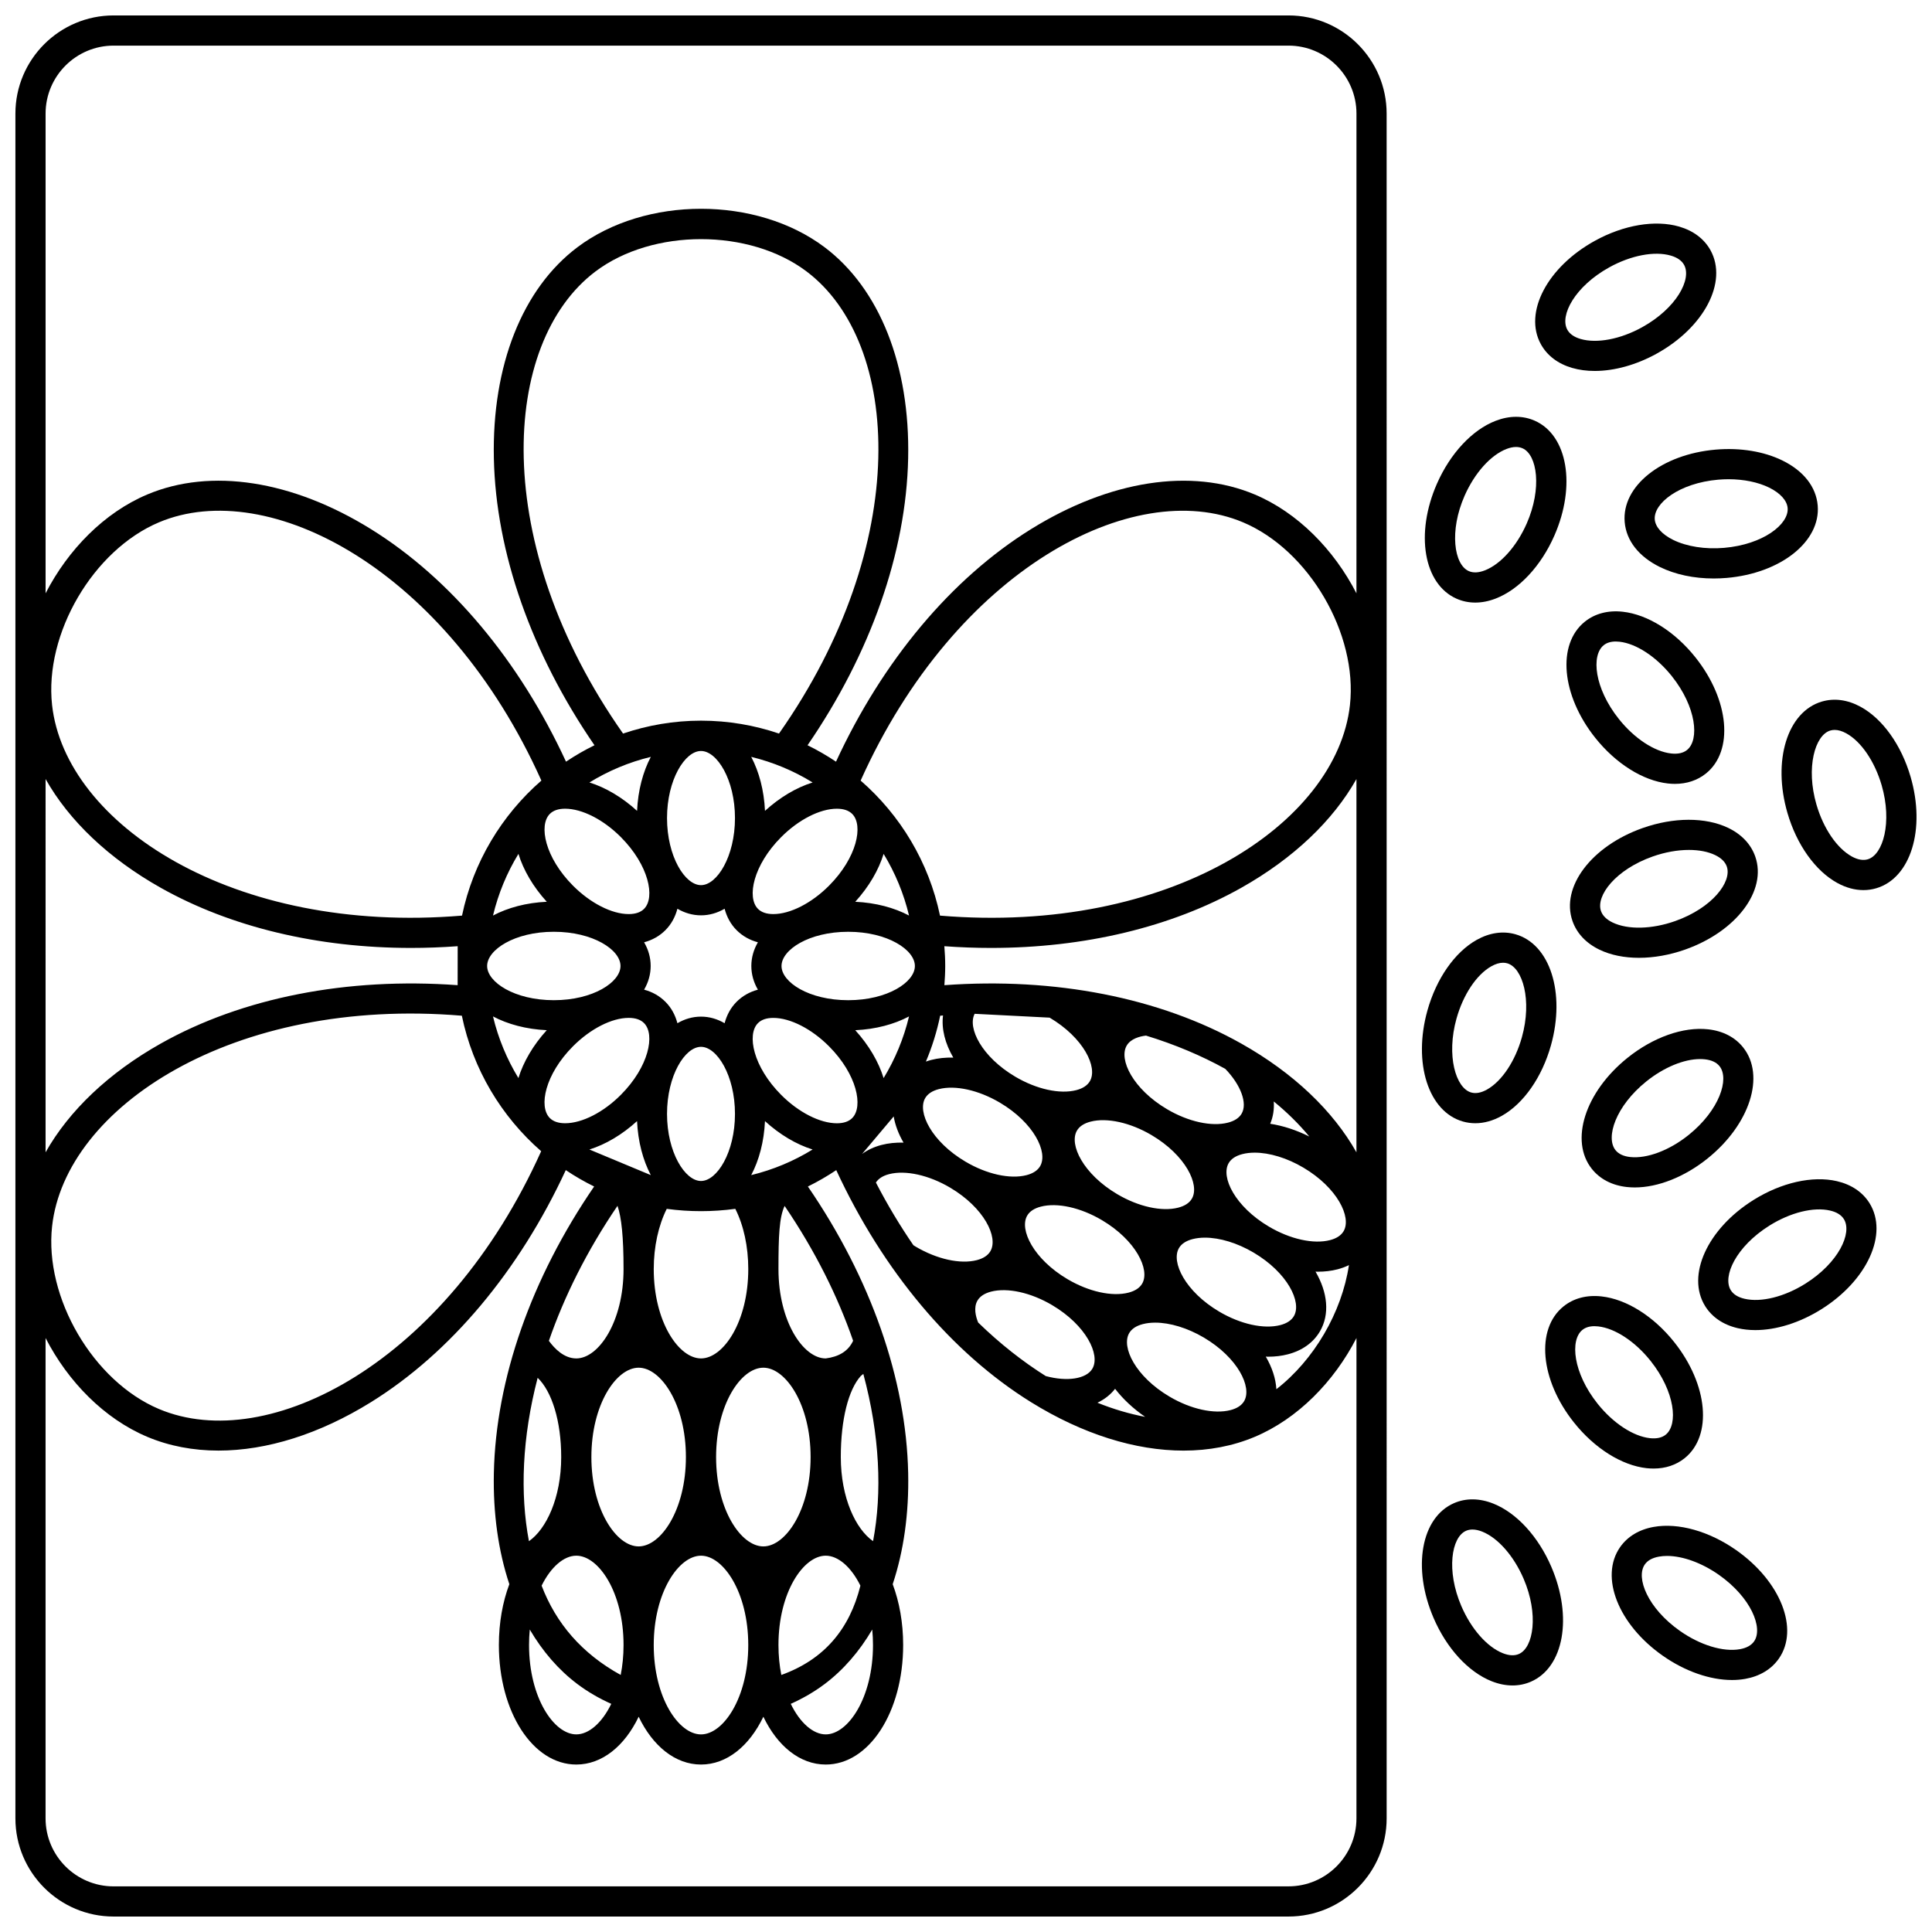 <?xml version="1.0" encoding="UTF-8"?>
<!-- Uploaded to: ICON Repo, www.svgrepo.com, Generator: ICON Repo Mixer Tools -->
<svg width="800px" height="800px" version="1.1" viewBox="144 144 512 512" xmlns="http://www.w3.org/2000/svg">
 <defs>
  <clipPath id="b">
   <path d="m148.09 148.09h363.91v503.81h-363.91z"/>
  </clipPath>
  <clipPath id="a">
   <path d="m616 329h35.902v51h-35.902z"/>
  </clipPath>
 </defs>
 <g clip-path="url(#b)">
  <path d="m485.46 148.09h-311.36c-14.344 0-26.016 11.672-26.016 26.016v451.78c0 14.344 11.672 26.016 26.016 26.016h311.36c14.344 0 26.016-11.672 26.016-26.016l-0.004-451.78c0-14.344-11.668-26.016-26.012-26.016zm-329.38 202.36c6.223 11.035 16.711 21.051 30.535 28.832 18.559 10.441 41.637 15.93 66.316 15.93 4.078 0 8.203-0.156 12.359-0.457l-0.012 10.328c-29.273-2.129-57.039 3.297-78.664 15.465-13.824 7.781-24.312 17.793-30.535 28.828zm240.55 73.824c-2.055-0.047-4.027 0.148-5.84 0.621-0.484 0.125-0.957 0.27-1.414 0.434 1.637-3.875 2.91-7.938 3.777-12.152 0.254-0.02 0.504-0.039 0.758-0.059-0.445 3.535 0.539 7.41 2.719 11.156zm84.934 11.625c3.574 2.922 6.723 6.039 9.414 9.293-3.434-1.715-6.965-2.859-10.359-3.383 0.773-1.824 1.078-3.82 0.945-5.91zm7.84 17.531c8.988 5.312 12.836 13.141 10.668 16.84-0.66 1.125-1.871 1.926-3.606 2.375-4.344 1.129-10.543-0.242-16.18-3.574-8.988-5.312-12.836-13.141-10.672-16.84 0.66-1.125 1.871-1.926 3.606-2.375 1.008-0.262 2.109-0.391 3.285-0.391 3.902 0 8.566 1.402 12.898 3.965zm-208.02-23.727c-3.043-4.992-5.336-10.492-6.738-16.34 3.93 2.082 8.832 3.398 14.25 3.648-3.656 4.023-6.199 8.43-7.512 12.691zm6.031 19.383c-25.156 55.93-72.277 80.543-101.27 68.324-17.453-7.352-30.43-29.531-28.34-48.434 3.469-31.41 47.734-60.879 108.59-55.801 2.926 14.211 10.492 26.73 21.02 35.91zm-14.32-49.09c0-4.289 7.258-9.066 17.672-9.066s17.672 4.777 17.672 9.066-7.258 9.066-17.672 9.066-17.672-4.777-17.672-9.066zm22.734 21.297c4.629-4.652 10.297-7.543 14.785-7.543 1.781 0 3.148 0.465 4.062 1.383 3.019 3.035 1.246 11.586-6.129 18.996-4.629 4.652-10.297 7.543-14.785 7.543-1.781 0-3.148-0.465-4.062-1.383-3.019-3.035-1.246-11.582 6.129-18.996zm18.867-27.574c2.195-0.59 4.109-1.672 5.652-3.223 1.566-1.574 2.602-3.512 3.172-5.668 1.93 1.125 4.035 1.746 6.254 1.746s4.328-0.621 6.254-1.746c0.57 2.16 1.605 4.098 3.168 5.668 1.543 1.551 3.457 2.633 5.652 3.223-1.121 1.934-1.738 4.051-1.738 6.277s0.617 4.344 1.738 6.277c-2.195 0.59-4.109 1.672-5.652 3.223-1.566 1.574-2.598 3.512-3.168 5.668-1.93-1.125-4.035-1.746-6.254-1.746s-4.328 0.621-6.254 1.746c-0.57-2.16-1.605-4.098-3.172-5.668-1.543-1.551-3.457-2.633-5.652-3.223 1.121-1.934 1.738-4.051 1.738-6.277 0-2.231-0.617-4.344-1.738-6.277zm6.07-32.922c0-10.176 4.754-17.777 9.004-17.777s9.004 7.602 9.004 17.777-4.754 17.777-9.004 17.777-9.004-7.602-9.004-17.777zm18.098 103.56c2.219 4.418 3.434 10.008 3.434 15.961 0 13.953-6.602 23.68-12.523 23.68-5.922 0-12.527-9.727-12.527-23.68 0-5.938 1.246-11.57 3.445-15.957 6.055 0.816 12.109 0.812 18.172-0.004zm-18.098-25.16c0-10.176 4.754-17.777 9.004-17.777s9.004 7.602 9.004 17.777-4.754 17.777-9.004 17.777-9.004-7.602-9.004-17.777zm-7.945 1.91c0.25 5.441 1.57 10.363 3.648 14.309l-16.27-6.785c4.312-1.348 8.707-3.949 12.621-7.523zm-3.574 39.211c0 13.953-6.602 23.68-12.523 23.68-3.246 0-5.777-2.613-7.266-4.664 4.062-11.738 10.055-23.832 18.184-35.777 1.055 3.059 1.605 8.223 1.605 16.762zm-16.523 49.816c0 10.848-3.992 19.137-8.551 22.293-2.394-12.621-1.812-27.488 2.309-43.297 3.758 3.602 6.242 11.453 6.242 21.004zm-8.328 45.711c3.394 5.781 7.617 10.688 12.637 14.461 2.688 2.019 5.703 3.777 8.957 5.234-2.461 5.074-5.965 8.09-9.262 8.09-5.926 0-12.527-9.727-12.527-23.68-0.004-1.414 0.066-2.781 0.195-4.106zm3.137-11.629c2.457-4.984 5.926-7.941 9.191-7.941 5.926 0 12.523 9.727 12.523 23.68 0 2.832-0.277 5.488-0.758 7.926-10.309-5.684-17.137-13.676-20.957-23.664zm13.188-34.082c0-13.953 6.602-23.68 12.523-23.68 5.922 0 12.527 9.727 12.527 23.68s-6.602 23.68-12.527 23.68c-5.922 0-12.523-9.727-12.523-23.68zm29.051 26.141c5.926 0 12.523 9.727 12.523 23.68s-6.602 23.68-12.523 23.68-12.527-9.727-12.527-23.68c0.004-13.953 6.606-23.68 12.527-23.68zm4-26.141c0-13.953 6.602-23.68 12.523-23.68s12.523 9.727 12.523 23.68-6.602 23.68-12.523 23.68-12.523-9.727-12.523-23.68zm29.051 26.141c3.266 0 6.731 2.957 9.191 7.941-2.859 11.535-9.641 19.602-20.957 23.664-0.484-2.438-0.758-5.094-0.758-7.93-0.004-13.949 6.598-23.676 12.523-23.676zm-0.309 34.031c5.016-3.773 9.242-8.676 12.637-14.461 0.129 1.324 0.199 2.691 0.199 4.106 0 13.953-6.602 23.68-12.527 23.68-3.297 0-6.801-3.016-9.266-8.094 3.254-1.457 6.273-3.211 8.957-5.231zm4.305-60.172c0-10.027 2.043-17.875 5.293-21.484 0.227-0.176 0.453-0.359 0.676-0.547 4.363 16.191 5.031 31.43 2.582 44.32-4.559-3.152-8.551-11.438-8.551-22.289zm-3.996-26.137c-5.926 0-12.523-9.727-12.523-23.68 0-8.754 0.207-13.703 1.629-16.734 8.117 11.93 14.098 24.008 18.156 35.734-1.332 2.848-3.887 4.246-7.262 4.68zm-19.746-48.582c2.082-3.945 3.398-8.867 3.648-14.309 3.91 3.574 8.309 6.176 12.621 7.523-4.973 3.066-10.449 5.371-16.27 6.785zm7.918-21.281c-7.375-7.414-9.148-15.961-6.129-18.996 0.914-0.918 2.281-1.383 4.062-1.383 4.488 0 10.156 2.891 14.785 7.543 7.375 7.414 9.148 15.961 6.129 19-0.914 0.918-2.281 1.383-4.062 1.383-4.488-0.004-10.156-2.894-14.785-7.547zm0.113-34.137c0-4.289 7.258-9.066 17.672-9.066 10.414 0 17.672 4.777 17.672 9.066s-7.258 9.066-17.672 9.066c-10.414 0-17.672-4.777-17.672-9.066zm19.543 17.016c5.418-0.246 10.32-1.566 14.25-3.648-1.402 5.848-3.695 11.348-6.738 16.34-1.312-4.262-3.859-8.668-7.512-12.691zm10.184 22.855c0.383 2.289 1.27 4.637 2.609 6.934-2.055-0.047-4.027 0.148-5.84 0.621-1.965 0.512-3.691 1.32-5.148 2.387zm-1.223 15.293c4.34-1.129 10.543 0.242 16.18 3.574 8.988 5.312 12.836 13.141 10.672 16.84-0.66 1.125-1.871 1.926-3.606 2.375-4.348 1.125-10.543-0.242-16.18-3.57-0.211-0.125-0.414-0.258-0.621-0.387-3.527-5.133-6.859-10.664-9.938-16.613 0.68-1.039 1.84-1.793 3.492-2.219zm23.422 33.508c0.656-1.125 1.871-1.922 3.606-2.375 4.348-1.125 10.543 0.242 16.18 3.574 8.988 5.312 12.84 13.141 10.672 16.84-1.586 2.711-6.641 3.504-12.355 1.965-6.086-3.828-12.117-8.559-17.918-14.195-0.637-1.562-1.266-3.961-0.184-5.809zm23.855-5.684c-8.988-5.312-12.836-13.141-10.668-16.844 0.656-1.125 1.871-1.922 3.606-2.371 4.344-1.133 10.543 0.242 16.18 3.574 8.988 5.312 12.84 13.141 10.672 16.84-0.66 1.125-1.871 1.926-3.606 2.375-4.352 1.129-10.547-0.242-16.184-3.574zm12.617 29.059c2.07 2.688 4.758 5.227 7.969 7.438-4.133-0.785-8.367-2.023-12.641-3.746 1.871-0.891 3.457-2.133 4.672-3.691zm3.742-14.766c0.66-1.125 1.871-1.926 3.606-2.375 1.008-0.262 2.109-0.391 3.285-0.391 3.898 0 8.562 1.402 12.895 3.961 8.988 5.312 12.836 13.141 10.672 16.84-0.66 1.125-1.871 1.926-3.606 2.375-4.344 1.125-10.543-0.242-16.18-3.574-8.988-5.305-12.84-13.133-10.672-16.836zm23.855-5.684c-8.988-5.312-12.836-13.141-10.672-16.84 0.66-1.125 1.871-1.926 3.606-2.375 1.008-0.262 2.109-0.391 3.285-0.391 3.898 0 8.562 1.402 12.895 3.961 8.988 5.312 12.836 13.141 10.672 16.84-0.66 1.125-1.871 1.926-3.606 2.375-4.352 1.129-10.547-0.238-16.18-3.57zm12.922 11.949c1.848 0 3.617-0.207 5.262-0.637 3.812-0.988 6.754-3.09 8.5-6.074 2.672-4.566 2.039-10.348-1.16-15.84 0.191 0.004 0.391 0.023 0.582 0.023 1.848 0 3.617-0.207 5.262-0.637 1.078-0.281 2.078-0.656 3.008-1.109-1.891 12.551-9.242 25.121-19.23 32.887-0.16-2.816-1.129-5.766-2.805-8.641 0.191 0.012 0.391 0.027 0.582 0.027zm-6.984-64.41c-0.66 1.125-1.871 1.926-3.606 2.375-4.348 1.129-10.543-0.242-16.18-3.574-8.988-5.312-12.836-13.141-10.672-16.84 1.074-1.836 3.449-2.449 5.109-2.652 7.703 2.352 14.742 5.34 21.02 8.816 4.141 4.293 5.922 9.148 4.328 11.875zm-23.855 5.688c8.988 5.312 12.836 13.141 10.672 16.84-0.66 1.125-1.871 1.926-3.606 2.375-4.348 1.125-10.547-0.242-16.18-3.574-8.988-5.312-12.836-13.141-10.672-16.84 0.66-1.125 1.871-1.926 3.606-2.375 4.344-1.129 10.543 0.242 16.18 3.574zm-16.359-14.297c-0.66 1.125-1.871 1.926-3.606 2.375-4.348 1.129-10.547-0.242-16.18-3.574-8.848-5.231-12.703-12.891-10.754-16.656l19.871 1.016c8.984 5.312 12.832 13.141 10.668 16.84zm-23.855 5.684c8.988 5.312 12.836 13.141 10.672 16.84-0.66 1.125-1.871 1.926-3.606 2.375-4.348 1.129-10.547-0.242-16.18-3.574-8.988-5.312-12.836-13.141-10.672-16.844 0.66-1.125 1.871-1.926 3.606-2.375 4.344-1.125 10.547 0.25 16.18 3.578zm-15.863-49.562c-2.953-14.164-10.52-26.641-21.031-35.785 25.145-56.016 72.316-80.668 101.33-68.445 17.453 7.348 30.43 29.527 28.34 48.434-3.473 31.414-47.766 60.887-108.64 55.797zm-14.945-16.359c3.043 4.992 5.336 10.492 6.738 16.34-3.93-2.082-8.832-3.398-14.25-3.648 3.652-4.019 6.199-8.43 7.512-12.691zm-14.449 8.41c-4.629 4.652-10.297 7.543-14.785 7.543-1.781 0-3.148-0.465-4.062-1.383-3.019-3.035-1.246-11.586 6.129-18.996 4.629-4.652 10.297-7.543 14.785-7.543 1.781 0 3.148 0.465 4.062 1.383 3.023 3.035 1.246 11.582-6.129 18.996zm-16.988-19.812c-0.25-5.441-1.57-10.363-3.648-14.309 5.82 1.414 11.297 3.719 16.27 6.785-4.312 1.348-8.711 3.953-12.621 7.523zm-16.953-23.902c-7.223 0-14.168 1.215-20.66 3.418-35.285-50.184-32.477-103.54-7.273-122.49 15.145-11.383 40.727-11.383 55.871 0 25.199 18.949 28.008 72.309-7.273 122.49-6.496-2.207-13.438-3.418-20.664-3.418zm-13.301 9.594c-2.082 3.945-3.398 8.867-3.648 14.309-3.91-3.574-8.309-6.176-12.621-7.523 4.969-3.062 10.445-5.371 16.27-6.785zm-7.922 21.285c7.375 7.414 9.152 15.961 6.129 18.996-0.914 0.918-2.281 1.383-4.062 1.383-4.488 0-10.156-2.891-14.785-7.543-7.375-7.414-9.148-15.961-6.129-19 0.914-0.918 2.277-1.383 4.062-1.383 4.492 0.004 10.156 2.891 14.785 7.547zm-19.652 17.117c-5.418 0.246-10.32 1.566-14.25 3.648 1.402-5.848 3.695-11.348 6.738-16.34 1.312 4.262 3.856 8.672 7.512 12.691zm-22.461 3.668c-60.867 5.086-105.16-24.379-108.64-55.797-2.09-18.906 10.891-41.086 28.34-48.434 29.012-12.227 76.184 12.43 101.33 68.445-10.508 9.145-18.074 21.617-21.031 35.785zm237.03 239.24c0 9.934-8.082 18.016-18.016 18.016l-311.36 0.004c-9.938 0-18.02-8.086-18.02-18.02v-127.3c5.957 11.586 15.57 21.398 26.961 26.191 5.801 2.441 12.164 3.644 18.871 3.644 12.75 0 26.734-4.356 40.383-12.82 21.074-13.066 39.277-34.793 51.648-61.508 2.398 1.609 4.906 3.062 7.516 4.34-16.648 24.262-26.055 51.047-26.578 75.922-0.227 10.773 1.199 20.742 4.102 29.469-1.766 4.695-2.773 10.191-2.773 16.121 0 17.762 9.016 31.676 20.523 31.676 6.852 0 12.816-4.93 16.523-12.668 3.707 7.738 9.676 12.668 16.523 12.668 6.852 0 12.816-4.93 16.523-12.668 3.707 7.738 9.672 12.668 16.523 12.668 11.508 0 20.523-13.914 20.523-31.676 0-5.926-1.008-11.422-2.773-16.117 2.902-8.727 4.328-18.695 4.102-29.469-0.523-24.879-9.934-51.66-26.578-75.922 2.609-1.281 5.117-2.734 7.516-4.34 12.371 26.715 30.574 48.438 51.648 61.508 13.652 8.465 27.633 12.82 40.383 12.82 6.703 0 13.07-1.203 18.871-3.644 11.391-4.797 21-14.605 26.961-26.191zm0-176.51c-6.223-11.035-16.707-21.051-30.535-28.828-21.621-12.168-49.391-17.594-78.664-15.465 0.129-1.68 0.219-3.371 0.219-5.082 0-1.77-0.09-3.516-0.23-5.246 4.156 0.301 8.277 0.457 12.359 0.457 24.676 0 47.758-5.484 66.316-15.93 13.824-7.781 24.312-17.793 30.535-28.828zm0-148.14c-5.957-11.586-15.57-21.398-26.961-26.195-16.828-7.086-38.422-3.746-59.254 9.172-21.105 13.09-39.336 34.863-51.707 61.637-2.406-1.609-4.922-3.066-7.543-4.348 16.699-24.297 26.141-51.129 26.664-76.047 0.52-24.574-7.559-44.965-22.156-55.945-18.055-13.574-47.43-13.57-65.48 0-14.602 10.977-22.676 31.367-22.156 55.945 0.527 24.922 9.965 51.754 26.664 76.047-2.617 1.281-5.137 2.738-7.543 4.348-12.371-26.777-30.602-48.551-51.707-61.637-20.828-12.918-42.422-16.262-59.254-9.172-11.387 4.797-20.996 14.605-26.957 26.195v-127.13c0-9.934 8.082-18.016 18.02-18.016h311.36c9.934 0 18.016 8.082 18.016 18.016z"/>
 </g>
 <path d="m586.01 351.63c0.633 0.07 1.25 0.105 1.859 0.105 3.152 0 5.965-0.938 8.219-2.746 7.43-5.977 6.211-19.496-2.773-30.773-5.453-6.848-12.652-11.367-19.254-12.098-3.906-0.438-7.387 0.48-10.074 2.644-7.43 5.977-6.211 19.496 2.773 30.773 5.453 6.84 12.648 11.359 19.25 12.094zm-17.012-36.645c0.812-0.652 1.887-0.98 3.199-0.98 0.312 0 0.645 0.02 0.984 0.059 4.465 0.492 9.781 3.996 13.879 9.133 6.519 8.184 7.348 16.879 4.016 19.559-1.004 0.809-2.41 1.117-4.184 0.926-4.465-0.496-9.781-3.996-13.875-9.137-6.523-8.184-7.356-16.875-4.019-19.559z"/>
 <path d="m625.71 277.96c-0.418-4.93-3.731-9.16-9.328-11.914-4.934-2.426-11.223-3.449-17.699-2.894-14.34 1.23-24.938 9.664-24.125 19.195 0.418 4.93 3.731 9.16 9.324 11.914 4.059 1.996 9.027 3.043 14.273 3.043 1.133 0 2.273-0.051 3.426-0.148 14.344-1.234 24.938-9.664 24.129-19.195zm-24.809 11.227c-4.984 0.43-9.895-0.34-13.484-2.106-2.938-1.445-4.719-3.418-4.887-5.414-0.363-4.273 6.465-9.66 16.84-10.551 0.906-0.078 1.809-0.117 2.699-0.117 4.019 0 7.848 0.777 10.785 2.223s4.719 3.418 4.887 5.414c0.363 4.273-6.465 9.66-16.84 10.551z"/>
 <path d="m589 204.05c-6.375-1.852-14.738-0.438-22.371 3.781-12.602 6.965-18.883 18.984-14.297 27.363 1.66 3.035 4.539 5.219 8.324 6.316 1.844 0.535 3.852 0.797 5.965 0.797 5.188 0 10.98-1.582 16.406-4.582 12.602-6.965 18.883-18.984 14.297-27.363-1.66-3.027-4.539-5.211-8.324-6.312zm-9.84 26.684c-5.727 3.164-11.961 4.352-16.273 3.102-1.723-0.5-2.914-1.332-3.539-2.477-2.059-3.762 2.016-11.477 11.148-16.523 5.727-3.164 11.965-4.356 16.273-3.102 1.723 0.5 2.91 1.332 3.539 2.477 2.059 3.762-2.012 11.473-11.148 16.523z"/>
 <path d="m540.34 255.53c-6.199 2.398-12.004 8.625-15.535 16.656-5.809 13.215-3.535 26.598 5.176 30.465 1.562 0.691 3.231 1.039 4.969 1.039 1.762 0 3.59-0.355 5.43-1.07 6.199-2.398 12.008-8.625 15.535-16.656 5.809-13.215 3.535-26.598-5.176-30.465-3.144-1.395-6.738-1.387-10.398 0.031zm8.254 27.211c-2.652 6.035-6.906 10.793-11.102 12.418-1.656 0.641-3.094 0.703-4.266 0.18-3.894-1.727-5.191-10.621-1.102-19.938 2.652-6.031 6.906-10.789 11.102-12.414 0.914-0.355 1.762-0.531 2.531-0.531 0.629 0 1.207 0.117 1.734 0.352 3.898 1.727 5.195 10.621 1.102 19.934z"/>
 <g clip-path="url(#a)">
  <path d="m637.1 331.32c-3.438-1.883-6.996-2.367-10.297-1.395-9.141 2.688-13.145 15.656-9.109 29.523 2.453 8.426 7.398 15.363 13.23 18.555 2.285 1.25 4.625 1.883 6.902 1.883 1.152 0 2.289-0.16 3.394-0.488 9.141-2.688 13.145-15.656 9.109-29.523-2.449-8.426-7.394-15.363-13.23-18.555zm1.871 40.406c-1.234 0.359-2.648 0.113-4.203-0.738-3.949-2.164-7.551-7.441-9.391-13.777-2.844-9.77-0.398-18.414 3.684-19.617 0.367-0.105 0.746-0.16 1.145-0.16 0.941 0 1.965 0.301 3.059 0.898 3.953 2.164 7.551 7.441 9.395 13.773 2.84 9.777 0.395 18.418-3.688 19.621z"/>
 </g>
 <path d="m609.16 370.99c-1.145-3.269-3.629-5.898-7.188-7.602-5.984-2.867-14.461-2.848-22.676 0.059-13.57 4.801-21.727 15.625-18.566 24.645 1.145 3.269 3.629 5.898 7.188 7.602 2.973 1.426 6.559 2.137 10.422 2.137 3.918 0 8.121-0.73 12.254-2.191 13.57-4.801 21.727-15.625 18.566-24.648zm-21.23 17.105c-6.16 2.18-12.504 2.324-16.551 0.387-1.621-0.777-2.664-1.801-3.098-3.035-1.418-4.051 3.852-10.984 13.684-14.461 3.281-1.16 6.613-1.746 9.621-1.746 2.644 0 5.039 0.449 6.934 1.359 1.621 0.777 2.664 1.801 3.098 3.035 1.414 4.051-3.859 10.984-13.688 14.461z"/>
 <path d="m596.68 416.78c-6.598-0.734-14.598 2.102-21.406 7.582-11.227 9.031-15.359 21.953-9.41 29.418 2.152 2.703 5.359 4.359 9.27 4.793 0.688 0.074 1.387 0.113 2.098 0.113 6.148 0 13.207-2.785 19.309-7.691 11.223-9.031 15.355-21.953 9.41-29.418-2.152-2.707-5.359-4.363-9.27-4.797zm-5.152 27.98c-5.106 4.109-11.062 6.348-15.512 5.863-1.773-0.195-3.086-0.812-3.894-1.828-2.672-3.352 0.027-11.652 8.168-18.203 4.641-3.734 9.973-5.93 14.254-5.93 0.43 0 0.852 0.023 1.258 0.066 1.773 0.195 3.086 0.812 3.894 1.828 2.672 3.352-0.027 11.652-8.168 18.203z"/>
 <path d="m630.8 457.02c-6.465-1.5-14.742 0.371-22.137 5.004-12.203 7.644-17.82 19.992-12.785 28.105 1.824 2.938 4.816 4.965 8.652 5.852 1.469 0.34 3.027 0.508 4.652 0.508 5.523 0 11.766-1.934 17.484-5.516 12.203-7.644 17.816-19.992 12.785-28.105-1.824-2.934-4.812-4.957-8.652-5.848zm-8.379 27.18c-5.547 3.477-11.711 5.008-16.082 3.992-1.746-0.402-2.977-1.172-3.664-2.277-2.262-3.644 1.387-11.57 10.234-17.113 5.547-3.477 11.711-5.008 16.082-3.992 1.746 0.402 2.977 1.172 3.664 2.277 2.262 3.648-1.387 11.57-10.234 17.113z"/>
 <path d="m582.23 533.18c3.152 0 5.965-0.938 8.219-2.746 7.43-5.977 6.211-19.496-2.773-30.773-5.453-6.848-12.652-11.371-19.254-12.098-3.906-0.438-7.387 0.48-10.074 2.644-7.43 5.977-6.211 19.496 2.773 30.773 5.453 6.848 12.648 11.371 19.25 12.102 0.633 0.062 1.254 0.098 1.859 0.098zm-14.855-17.188c-6.519-8.184-7.352-16.879-4.016-19.559 0.812-0.652 1.883-0.98 3.195-0.98 0.312 0 0.645 0.02 0.984 0.059 4.465 0.492 9.781 3.992 13.879 9.133 6.519 8.184 7.352 16.879 4.016 19.559-1.004 0.809-2.414 1.117-4.184 0.926-4.461-0.496-9.777-3.996-13.875-9.137z"/>
 <path d="m531.71 441.22c1.066 0.301 2.16 0.449 3.266 0.449 2.32 0 4.699-0.66 7.016-1.961 5.797-3.258 10.668-10.25 13.031-18.699 3.887-13.91-0.258-26.836-9.43-29.422-3.309-0.934-6.863-0.41-10.281 1.508-5.797 3.258-10.668 10.25-13.031 18.699-3.883 13.918 0.258 26.84 9.43 29.426zm-1.727-27.27c1.773-6.356 5.316-11.672 9.246-13.879 1.105-0.621 2.144-0.934 3.098-0.934 0.379 0 0.746 0.051 1.098 0.148 4.098 1.156 6.633 9.773 3.898 19.574-1.773 6.356-5.316 11.672-9.246 13.879-1.547 0.867-2.957 1.133-4.195 0.785-4.098-1.156-6.633-9.773-3.898-19.574z"/>
 <path d="m555.13 559.25c-3.461-8.059-9.215-14.332-15.395-16.785-3.644-1.449-7.238-1.488-10.395-0.121-8.742 3.793-11.129 17.156-5.434 30.418 3.461 8.059 9.215 14.336 15.395 16.785 1.875 0.746 3.734 1.117 5.531 1.117 1.695 0 3.332-0.332 4.863-0.996 8.746-3.793 11.133-17.156 5.434-30.418zm-8.613 23.078c-1.18 0.512-2.613 0.438-4.262-0.215-4.184-1.66-8.395-6.453-10.996-12.512-4.016-9.348-2.644-18.23 1.266-19.926 0.516-0.227 1.082-0.336 1.691-0.336 0.785 0 1.645 0.184 2.57 0.551 4.184 1.66 8.395 6.453 10.996 12.512 4.016 9.352 2.644 18.23-1.266 19.926z"/>
 <path d="m604.11 554.8c-7.148-5.016-15.32-7.316-21.848-6.156-3.879 0.688-6.969 2.555-8.941 5.394-5.445 7.84-0.48 20.461 11.312 28.734 5.926 4.16 12.555 6.449 18.371 6.449 1.199 0 2.363-0.098 3.481-0.297 3.875-0.688 6.969-2.555 8.941-5.394 5.441-7.836 0.473-20.457-11.316-28.73zm4.746 24.172c-0.742 1.066-2.012 1.77-3.773 2.082-4.422 0.781-10.492-1.066-15.859-4.828-8.551-6-11.785-14.105-9.336-17.625 0.742-1.07 2.012-1.77 3.773-2.082 0.672-0.121 1.383-0.18 2.125-0.18 4.129 0 9.188 1.816 13.734 5.008 8.547 6 11.781 14.105 9.336 17.625z"/>
</svg>